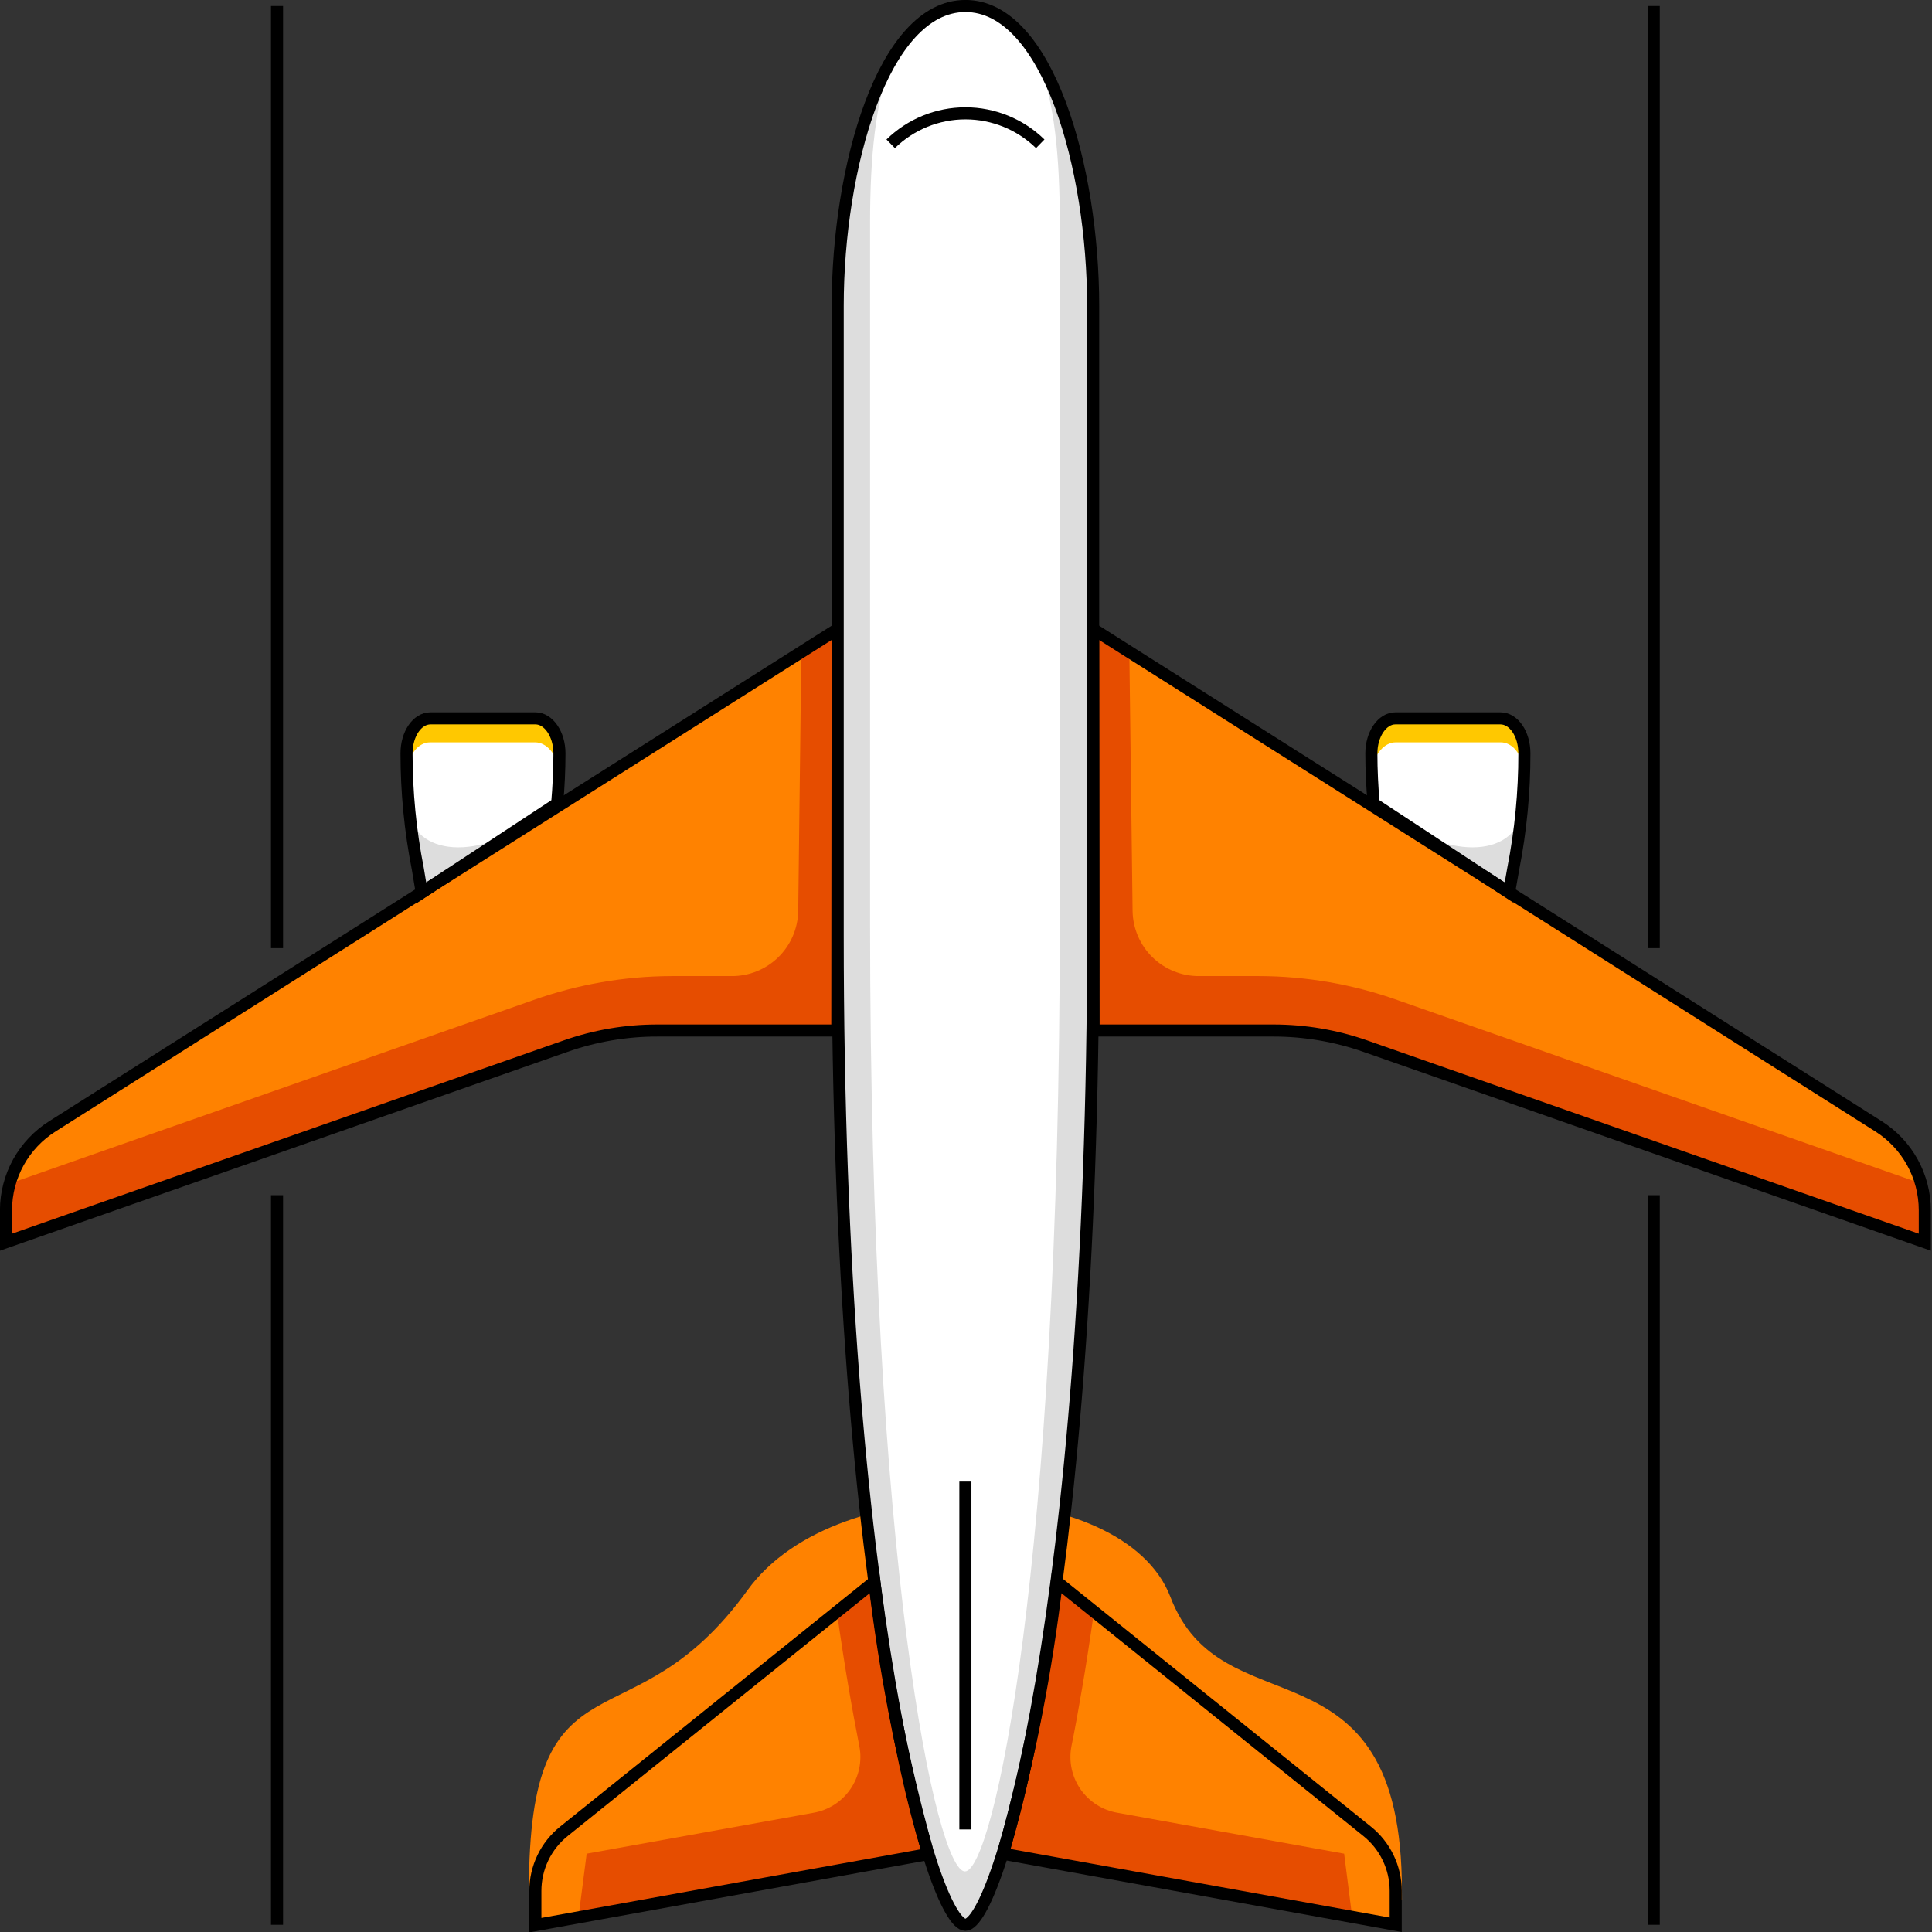 <svg width="160" height="160" viewBox="0 0 160 160" fill="none" xmlns="http://www.w3.org/2000/svg">
<rect x="0" y="0" width="160" height="160" fill="#333333" stroke="none"/>
<g clip-path="url(#clip0_1307_11676)">
<g clip-path="url(#clip1_1307_11676)">
<path d="M46.173 151.439C46.173 151.439 44.336 159.613 44.336 156.584C44.336 136.382 52.47 145.659 62.342 132.003C69.562 122.001 92.753 122.845 96.428 132.44C100.907 144.149 115.566 135.419 115.566 156.584L79.961 143.404L46.173 151.439Z" fill="#FF8200" stroke="#FF8200" stroke-width="1.07" stroke-miterlimit="10"/>
<path d="M72.413 130.989L46.72 151.648C45.974 152.242 45.372 152.997 44.959 153.857C44.546 154.717 44.333 155.66 44.336 156.613V159.434L76.723 153.574V152.998C74.723 145.784 73.282 138.425 72.413 130.989Z" fill="#FF8200"/>
<path d="M48.585 153.515L67.366 150.128C67.98 150.021 68.566 149.794 69.091 149.459C69.616 149.124 70.068 148.687 70.422 148.175C70.776 147.663 71.025 147.085 71.153 146.476C71.282 145.866 71.288 145.237 71.17 144.626C70.882 143.156 70.584 141.576 70.296 139.868C69.969 137.981 69.641 135.836 69.303 133.482L72.402 130.989C73.269 138.435 74.71 145.803 76.712 153.028V153.544L47.91 158.749L48.585 153.515Z" fill="#E64D00"/>
<path d="M124.475 76.464L113.759 66.532C113.64 65.152 113.57 63.762 113.57 62.371C113.57 60.772 114.474 59.471 115.557 59.471H124.257C125.369 59.471 126.243 60.772 126.243 62.371C126.247 65.582 125.937 68.785 125.319 71.935L124.475 76.464Z" fill="white"/>
<path d="M124.287 61.478H115.587C114.654 61.478 113.869 62.411 113.601 63.662C113.601 62.868 113.531 63.186 113.531 62.391C113.531 60.792 114.435 59.491 115.518 59.491H124.218C125.33 59.491 126.204 60.792 126.204 62.391C126.204 63.206 126.204 62.898 126.145 63.712C126.025 62.431 125.231 61.478 124.287 61.478Z" fill="#FFC800"/>
<path d="M113.757 66.592C113.697 65.877 113.757 67.307 113.757 66.592L124.473 76.524L125.367 72.015C125.652 70.545 125.87 69.055 126.023 67.545C124.92 71.21 119.289 71.18 113.757 66.592Z" fill="#DDDDDD"/>
<path d="M90.527 52.092L155.56 93.269C156.735 94.01 157.703 95.036 158.375 96.252C159.047 97.467 159.401 98.832 159.404 100.221V102.873L113.092 86.644C110.642 85.782 108.062 85.343 105.465 85.343H90.567L90.527 52.092Z" fill="#FF8200"/>
<path d="M159.097 98.016L115.725 82.82C112.051 81.516 108.182 80.845 104.283 80.834H99.318C97.875 80.847 96.485 80.29 95.451 79.284C94.417 78.278 93.822 76.904 93.796 75.461L93.527 53.969L90.488 52.052V85.303H109.359L159.375 102.833V100.181C159.379 99.45 159.286 98.722 159.097 98.016Z" fill="#E64D00"/>
<path d="M124.972 73.922L113.759 66.552C113.64 65.172 113.57 63.782 113.57 62.391C113.57 60.792 114.474 59.491 115.557 59.491H124.257C125.369 59.491 126.243 60.792 126.243 62.391C126.247 65.602 125.937 68.805 125.319 71.955L124.972 73.922Z" stroke="black" stroke-miterlimit="10"/>
<path d="M90.527 52.092L155.56 93.269C156.735 94.01 157.703 95.036 158.375 96.252C159.047 97.467 159.401 98.832 159.404 100.221V102.873L113.092 86.644C110.642 85.782 108.062 85.343 105.465 85.343H90.567L90.527 52.092Z" stroke="black" stroke-miterlimit="10"/>
<path d="M35.436 76.464L46.142 66.532C46.261 65.152 46.331 63.762 46.331 62.371C46.331 60.772 45.427 59.471 44.345 59.471H35.654C34.542 59.471 33.668 60.772 33.668 62.371C33.668 65.582 33.98 68.785 34.602 71.935L35.436 76.464Z" fill="white"/>
<path d="M35.624 61.478H44.314C45.258 61.478 46.042 62.411 46.3 63.662C46.3 62.868 46.37 63.186 46.37 62.391C46.37 60.792 45.466 59.491 44.384 59.491H35.693C34.581 59.491 33.707 60.792 33.707 62.391C33.707 63.206 33.707 62.898 33.767 63.712C33.876 62.431 34.67 61.478 35.624 61.478Z" fill="#FFC800"/>
<path d="M46.141 66.592C46.141 67.307 46.2 65.877 46.141 66.592L35.434 76.524L34.541 72.015C34.242 70.545 34.034 69.035 33.875 67.545C34.987 71.21 40.609 71.18 46.141 66.592Z" fill="#DDDDDD"/>
<path d="M69.373 52.092L4.35 93.269C3.173 94.008 2.202 95.034 1.528 96.249C0.854 97.465 0.499 98.831 0.496 100.221V102.873L46.818 86.644C49.268 85.78 51.847 85.34 54.445 85.343H69.343L69.373 52.092Z" fill="#FF8200"/>
<path d="M0.814 98.016L44.175 82.82C47.85 81.517 51.718 80.846 55.617 80.834H60.583C62.025 80.845 63.413 80.287 64.447 79.281C65.48 78.276 66.076 76.903 66.105 75.461L66.363 53.969L69.402 52.052V85.303H50.532L0.516 102.833V100.181C0.513 99.449 0.613 98.72 0.814 98.016Z" fill="#E64D00"/>
<path d="M34.929 73.922L46.142 66.552C46.261 65.172 46.331 63.782 46.331 62.391C46.331 60.792 45.427 59.491 44.345 59.491H35.654C34.542 59.491 33.668 60.792 33.668 62.391C33.668 65.602 33.98 68.805 34.602 71.955L34.929 73.922Z" stroke="black" stroke-miterlimit="10"/>
<path d="M69.373 52.092L4.35 93.269C3.173 94.008 2.202 95.034 1.528 96.249C0.854 97.465 0.499 98.831 0.496 100.221V102.873L46.818 86.644C49.268 85.78 51.847 85.34 54.445 85.343H69.343L69.373 52.092Z" stroke="black" stroke-miterlimit="10"/>
<path d="M79.952 159.404C82.624 159.404 90.53 133.115 90.53 77.517V25.326C90.53 13.934 86.785 0.497 79.952 0.497C73.119 0.497 69.375 13.934 69.375 25.326V77.517C69.375 133.135 77.281 159.404 79.952 159.404Z" fill="white"/>
<path d="M79.952 0.497C73.129 0.497 69.375 13.934 69.375 25.326V77.517C69.375 133.135 77.32 159.404 79.952 159.404C82.584 159.404 90.54 133.115 90.53 77.517V25.326C90.54 13.954 86.785 0.497 79.952 0.497ZM87.769 76.385C87.769 129.748 82.256 154.984 79.912 154.984C77.569 154.984 72.047 129.748 72.056 76.385V18.453C72.056 7.528 73.894 0.497 79.912 0.497C85.931 0.497 87.769 7.518 87.769 18.453V76.385Z" fill="#DDDDDD"/>
<path d="M113.203 151.648L87.519 130.989C86.645 138.435 85.201 145.803 83.199 153.028V153.544L115.587 159.404V156.583C115.585 155.634 115.37 154.698 114.957 153.844C114.544 152.989 113.945 152.239 113.203 151.648Z" fill="#FF8200"/>
<path d="M111.316 153.515L92.545 150.128C91.931 150.023 91.343 149.796 90.818 149.461C90.292 149.127 89.838 148.69 89.483 148.178C89.128 147.665 88.878 147.087 88.749 146.478C88.62 145.868 88.614 145.238 88.731 144.626C89.029 143.156 89.317 141.576 89.606 139.868C89.933 137.981 90.261 135.836 90.599 133.482L87.5 130.989C86.626 138.435 85.181 145.803 83.18 153.028V153.544L111.982 158.749L111.316 153.515Z" fill="#E64D00"/>
<path d="M79.952 159.404C82.624 159.404 90.53 133.115 90.53 77.517V25.326C90.53 13.934 86.785 0.497 79.952 0.497C73.119 0.497 69.375 13.934 69.375 25.326V77.517C69.375 133.135 77.281 159.404 79.952 159.404Z" stroke="black" stroke-miterlimit="10"/>
<path d="M73.762 11.908C75.417 10.29 77.64 9.385 79.954 9.385C82.269 9.385 84.491 10.29 86.147 11.908" stroke="black" stroke-miterlimit="10"/>
<path d="M113.203 151.648L87.519 130.989C86.645 138.435 85.201 145.803 83.199 153.028V153.544L115.587 159.404V156.583C115.585 155.634 115.37 154.698 114.957 153.844C114.544 152.989 113.945 152.239 113.203 151.648V151.648Z" stroke="black" stroke-miterlimit="10"/>
<path d="M72.413 130.989L46.72 151.648C45.974 152.242 45.372 152.997 44.959 153.857C44.546 154.717 44.333 155.66 44.336 156.613V159.434L76.723 153.574V152.998C74.723 145.784 73.282 138.425 72.413 130.989V130.989Z" stroke="black" stroke-miterlimit="10"/>
<path d="M79.949 151.508V122.697" stroke="black" stroke-miterlimit="10"/>
<path d="M22.941 78.52V0.497" stroke="black" stroke-miterlimit="10"/>
<path d="M22.941 159.404V98.98" stroke="black" stroke-miterlimit="10"/>
<path d="M136.957 78.52V0.497" stroke="black" stroke-miterlimit="10"/>
<path d="M136.957 159.404V98.98" stroke="black" stroke-miterlimit="10"/>
</g>
</g>
<defs>
<clipPath id="clip0_1307_11676">
<rect width="160" height="160" fill="white"/>
</clipPath>
<clipPath id="clip1_1307_11676">
<rect width="159.901" height="160" fill="white"/>
</clipPath>
</defs>
</svg>
